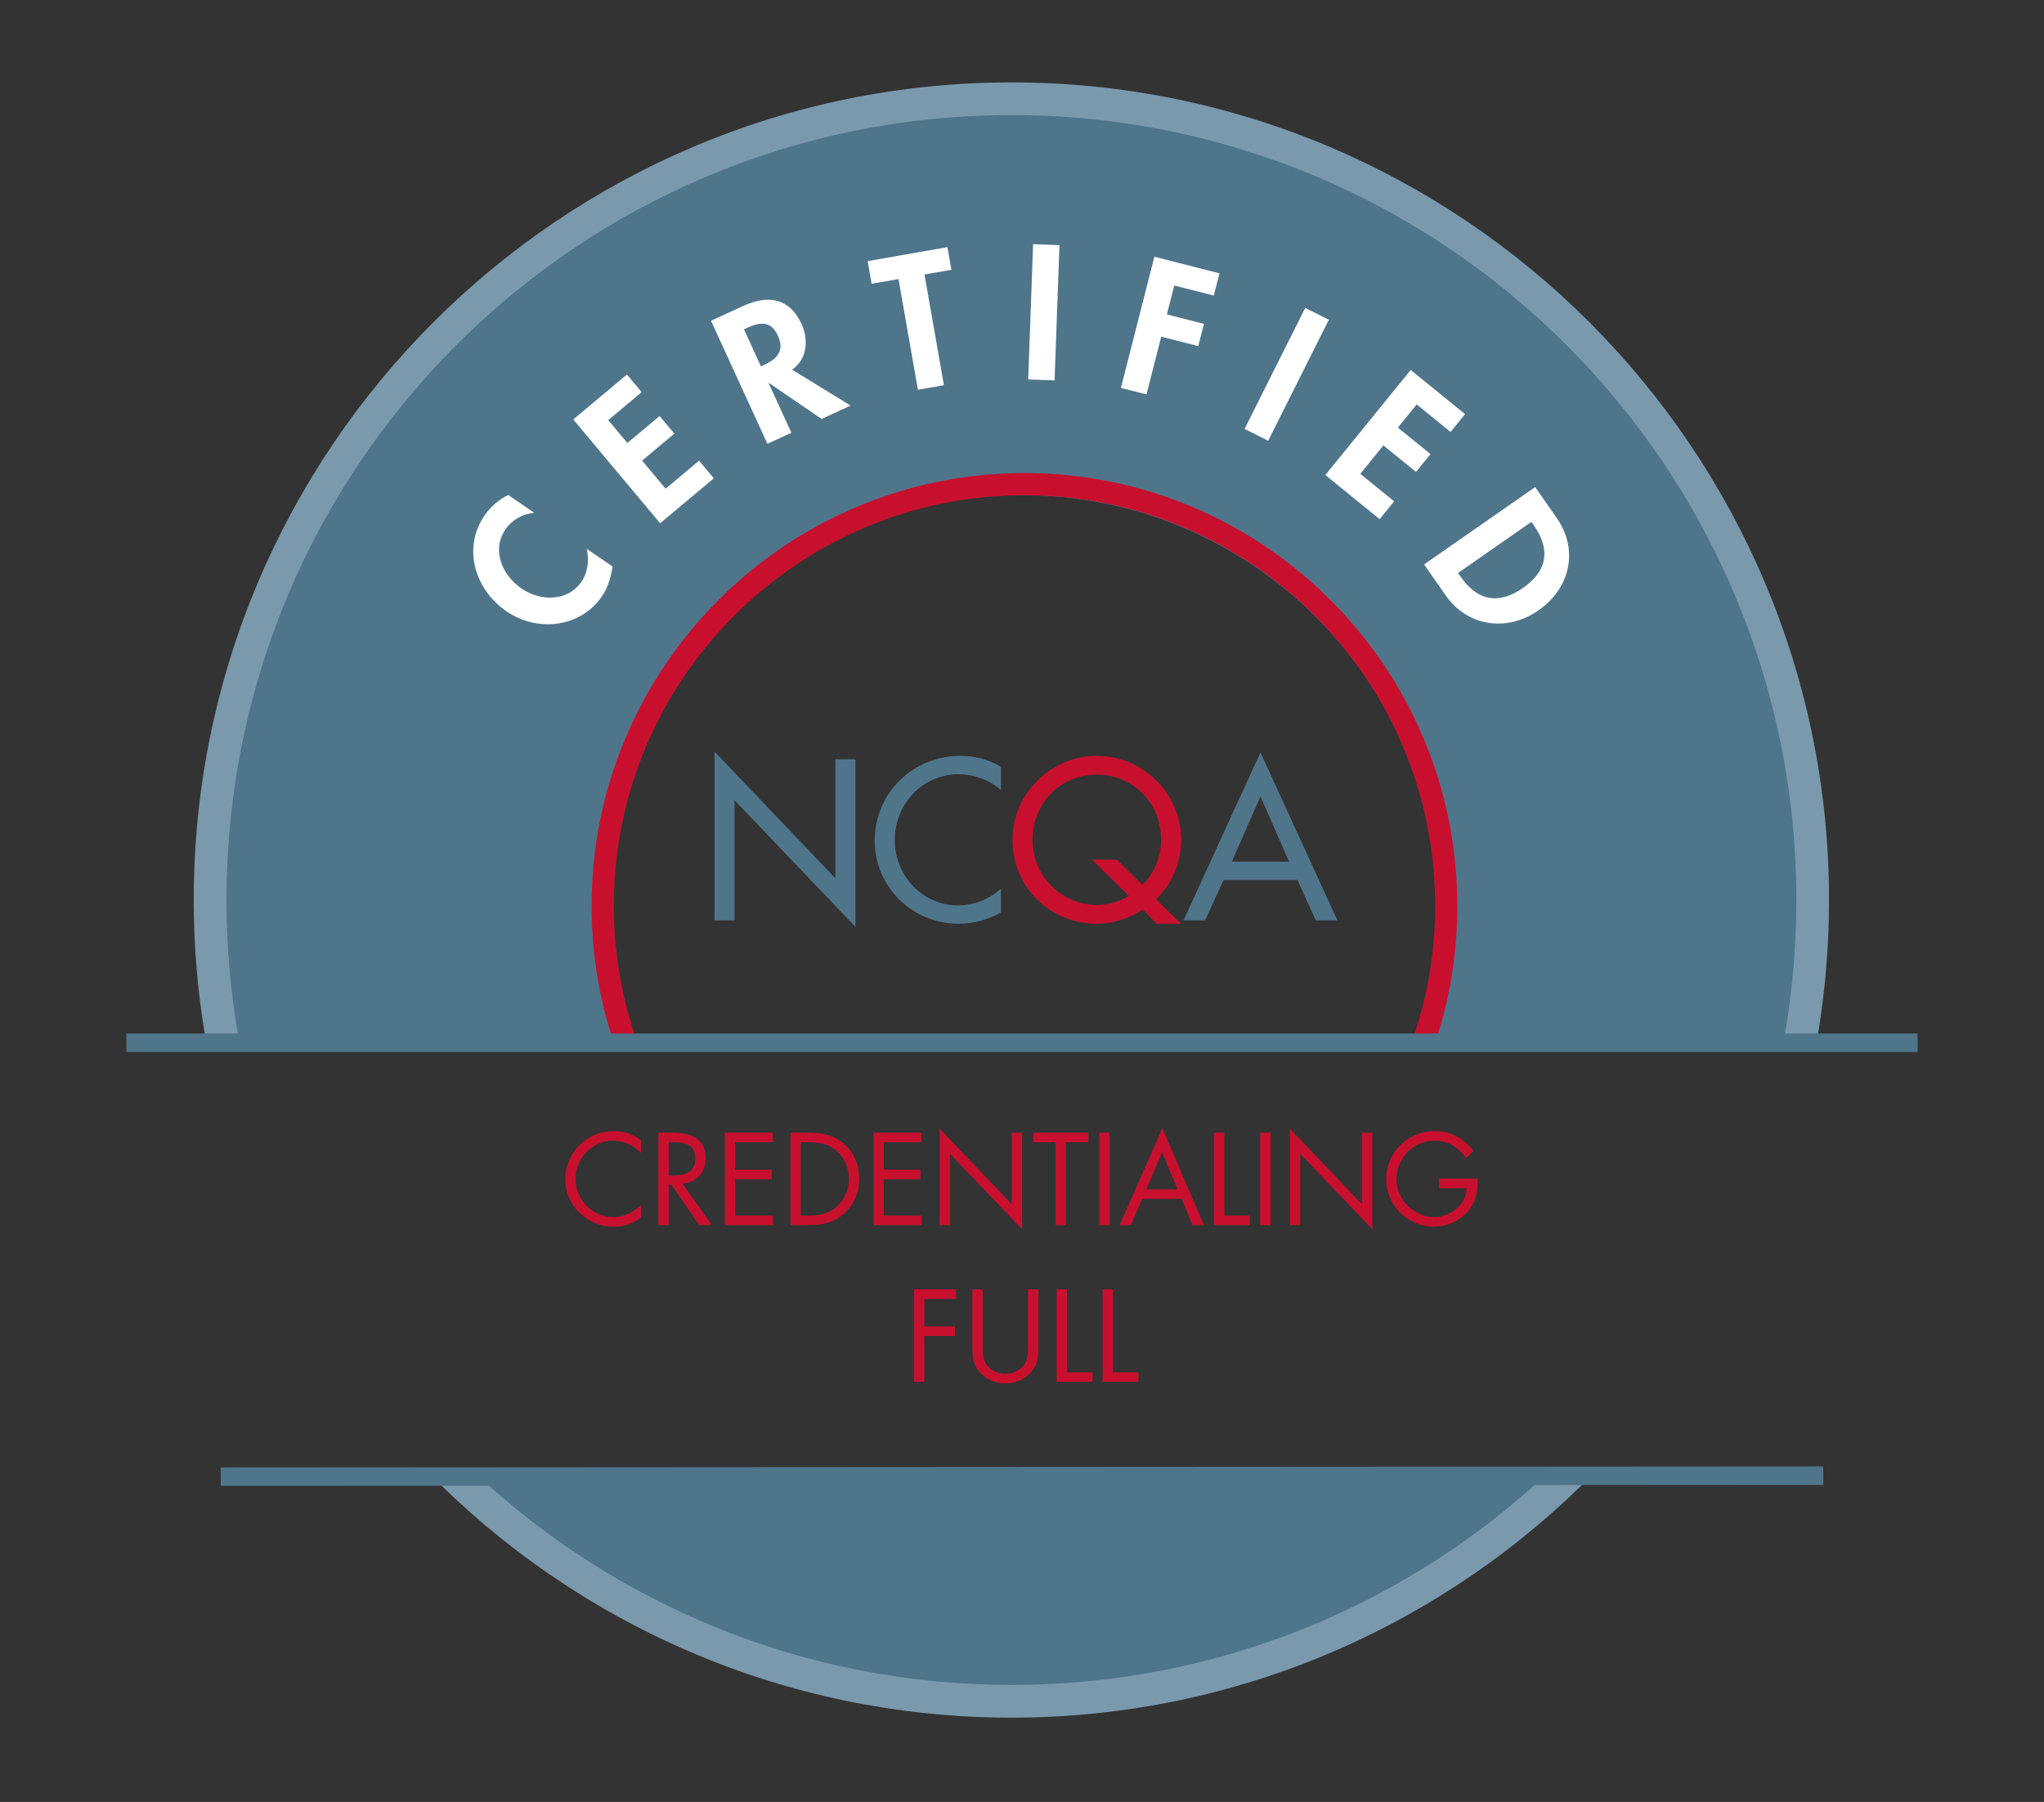 <svg xmlns="http://www.w3.org/2000/svg" xmlns:xlink="http://www.w3.org/1999/xlink" id="Layer_1" x="0px" y="0px" viewBox="0 0 900 793.42" style="enable-background:new 0 0 900 793.42;" xml:space="preserve"><rect x="0" y="0" width="900" height="793.42" fill="#333333" stroke="none"/><style type="text/css">	.st0{fill:#4F758B;}	.st1{fill:#7A99AC;}	.st2{fill:#C8102E;}	.st3{fill:#FFFFFF;}</style><path class="st0" d="M197.15,647.87c64.07,64,152.54,103.57,250.26,103.57c97.71,0,186.18-39.57,250.25-103.57H197.15z"></path><path class="st0" d="M447.4,43.16c-195.59,0-354.14,158.55-354.14,354.14c0,20.24,1.72,40.08,4.99,59.4h177.37  c-5.6-17.56-8.65-36.26-8.65-55.68c0-101.06,81.94-183,183-183c101.07,0,183,81.94,183,183c0,19.42-3.05,38.12-8.65,55.68h172.23  c3.27-19.32,4.99-39.16,4.99-59.4C801.54,201.71,642.99,43.16,447.4,43.16"></path><path class="st1" d="M105.01,456.71c-3.46-19.62-5.27-39.8-5.27-60.42c0-190.87,154.73-345.61,345.61-345.61  c190.88,0,345.6,154.74,345.6,345.61c0,20.61-1.82,40.8-5.27,60.42h14.58c3.33-19.65,5.09-39.83,5.09-60.42  c0-198.52-161.49-360.01-359.99-360.01C246.82,36.28,85.3,197.76,85.3,396.29c0,20.58,1.76,40.76,5.1,60.42H105.01z"></path><path class="st1" d="M682.27,647.87c-61.88,58.29-145.22,94.02-236.93,94.02c-91.71,0-175.07-35.73-236.93-94.02h-20.32  c65.4,66.86,156.55,108.43,257.25,108.43c100.69,0,191.84-41.57,257.23-108.43H682.27z"></path><g>	<polygon class="st0" points="314.6,330.94 367.83,386.71 367.83,334.32 376.67,334.32 376.67,408.15 323.44,352.38 323.44,405.24    314.6,405.24  "></polygon>	<path class="st0" d="M440.73,347.87c-5.08-4.52-12.04-6.96-18.71-6.96c-15.9,0-28.04,13.26-28.04,28.97   c0,15.51,12.05,28.78,27.84,28.78c6.96,0,13.64-2.63,18.91-7.34v10.44c-5.46,3.2-12.42,4.99-18.63,4.99   c-20.21,0-36.96-16.08-36.96-36.59c0-20.98,16.84-37.34,37.72-37.34c6.22,0,12.5,1.51,17.87,4.8V347.87z"></path>	<path class="st2" d="M509.29,406.75l-6.11-6.3c-5.82,4.05-13.44,6.3-20.22,6.3c-20.51,0-37.16-15.9-37.16-36.96   c0-20.33,16.84-36.97,37.16-36.97c20.31,0,37.14,16.65,37.14,36.97c0,10.05-4.14,19.55-11.09,26.14l11,10.82H509.29z    M502.99,389.63c5.45-4.89,8.27-13.08,8.27-19.85c0-15.62-11.67-28.69-28.3-28.69c-16.66,0-28.32,13.07-28.32,28.69   c0,16.17,12.98,28.68,28.32,28.68c4.31,0,9.77-1.32,14.1-4.04l-16.27-15.9h11L502.99,389.63z"></path>	<path class="st0" d="M538.74,387.46l-8.09,17.78h-9.52L555,331.31l33.87,73.93h-9.5l-8.09-17.78H538.74z M555,350.69l-12.61,28.69   h25.22L555,350.69z"></path></g><path class="st2" d="M279.45,455.62c-5.92-17.85-9.18-36.91-9.18-56.73c0-99.7,81.12-180.82,180.83-180.82  c99.71,0,180.83,81.11,180.83,180.82c0,19.82-3.26,38.88-9.18,56.73h10.32c5.6-17.92,8.61-36.99,8.61-56.73  c0-105.1-85.49-190.6-190.59-190.6c-105.1,0-190.6,85.5-190.6,190.6c0,19.75,3.02,38.81,8.63,56.73H279.45z"></path><polygon class="st0" points="97.21,654.26 97.16,646.12 802.79,645.68 802.84,653.82 "></polygon><polygon class="st0" points="55.69,463.21 55.63,455.06 844.31,455.06 844.37,463.21 "></polygon><g>	<path class="st3" d="M235.24,225.79c-5.09,0.44-9.82,3.14-12.64,7.24c-6.31,9.19-1.46,20.29,7.02,26.1   c8.28,5.68,20.31,5.88,26.44-3.05c2.82-4.11,3.48-9.69,2.25-14.46l11.41,7.83c-0.76,4.75-1.99,9.18-4.71,13.16   c-9.48,13.82-28.43,15.87-41.99,6.57c-13.95-9.57-19.52-27.87-9.63-42.27c2.64-3.85,6.28-6.91,10.38-8.98L235.24,225.79z"></path>	<path class="st3" d="M267.82,184.99l8.42,10.06l14.19-11.87l6.49,7.76l-14.19,11.87l10.35,12.37l14.73-12.33l6.49,7.76   l-23.64,19.79l-38.25-45.71l23.64-19.79l6.49,7.76L267.82,184.99z"></path>	<path class="st3" d="M374.54,178.6l-12.79,5.86l-23.16-15.81l-0.14,0.07l10.01,21.84l-10.56,4.84l-24.84-54.18l14.3-6.56   c10.71-4.91,20.28-3.56,25.58,8.01c3.16,6.9,2.52,15.54-4.18,20.09L374.54,178.6z M335.05,161.31l1.37-0.63   c5.82-2.67,9.12-6.27,6.09-12.88c-3.06-6.68-7.9-6.03-13.5-3.46l-1.44,0.66L335.05,161.31z"></path>	<path class="st3" d="M415.62,169.6l-11.45,2.01l-8.55-48.74l-11.83,2.08l-1.75-9.97l35.12-6.16l1.75,9.97l-11.84,2.08L415.62,169.6   z"></path>	<path class="st3" d="M464.34,167.49l-11.61-0.42l2.16-59.56l11.61,0.42L464.34,167.49z"></path>	<path class="st3" d="M517.04,125.72l-3.24,12.72l16.31,4.16l-2.5,9.8l-16.31-4.16l-6.49,25.43l-11.26-2.87l14.74-57.76l28.65,7.31   l-2.5,9.8L517.04,125.72z"></path>	<path class="st3" d="M558.39,194.07l-10.39-5.21l26.71-53.28l10.39,5.21L558.39,194.07z"></path>	<path class="st3" d="M623.79,178.08l-8.28,10.19l14.36,11.67l-6.38,7.85l-14.36-11.67l-10.17,12.52l14.91,12.11l-6.38,7.85   l-23.93-19.44l37.59-46.26l23.93,19.44l-6.38,7.85L623.79,178.08z"></path>	<path class="st3" d="M675.96,214.46l9.49,13.62c9.85,14.14,5.88,30.98-8.07,40.69c-13.75,9.58-31.17,7.26-40.88-6.68l-9.45-13.56   L675.96,214.46z M642,252.29l1.08,1.56c8.18,11.74,17.83,11.76,27.5,5.03c10.64-7.41,12.36-16.7,4.81-27.54l-1.08-1.56L642,252.29z   "></path></g><g>	<path class="st2" d="M282.25,507.63c-3.24-3.35-7.72-5.4-12.42-5.4c-9.07,0-16.42,7.88-16.42,16.85s7.4,16.85,16.52,16.85   c4.59,0,9.07-2.16,12.31-5.4v5.62c-3.51,2.54-7.83,4-12.15,4c-11.5,0-21.22-9.34-21.22-20.9c0-11.66,9.56-21.22,21.22-21.22   c4.54,0,8.53,1.3,12.15,4V507.63z"></path>	<path class="st2" d="M294.45,539.44h-4.54v-40.72h5.89c7.72,0,14.9,2.05,14.9,11.23c0,6.26-3.94,10.69-10.21,11.23l12.96,18.25   h-5.56l-12.31-17.87h-1.13V539.44z M294.45,517.57h1.4c5.13,0,10.31-0.97,10.31-7.29c0-6.7-4.91-7.34-10.37-7.34h-1.35V517.57z"></path>	<path class="st2" d="M319.19,498.72h21.11v4.21h-16.58v12.1h16.09v4.21h-16.09v15.98h16.58v4.21h-21.11V498.72z"></path>	<path class="st2" d="M348.02,498.72h7.67c6.1,0,11.07,0.81,15.88,4.91c4.64,4,6.75,9.45,6.75,15.5c0,5.94-2.16,11.18-6.64,15.17   c-4.86,4.32-9.72,5.13-16.09,5.13h-7.56V498.72z M355.85,535.22c4.97,0,9.13-0.7,12.85-4.21c3.35-3.13,5.08-7.4,5.08-11.93   c0-4.64-1.78-9.13-5.29-12.2c-3.73-3.29-7.83-3.94-12.64-3.94h-3.29v32.29H355.85z"></path>	<path class="st2" d="M384.63,498.72h21.11v4.21h-16.58v12.1h16.09v4.21h-16.09v15.98h16.58v4.21h-21.11V498.72z"></path>	<path class="st2" d="M413.74,496.99l31.75,33.26v-31.54h4.54v42.55l-31.75-33.21v31.37h-4.54V496.99z"></path>	<path class="st2" d="M469.31,539.44h-4.54v-36.5h-9.83v-4.21h24.3v4.21h-9.94V539.44z"></path>	<path class="st2" d="M488.53,539.44h-4.54v-40.72h4.54V539.44z"></path>	<path class="st2" d="M502.89,527.88l-4.91,11.56h-4.97l18.79-42.66l18.31,42.66h-5.02l-4.81-11.56H502.89z M511.69,507.36   l-6.97,16.31h13.77L511.69,507.36z"></path>	<path class="st2" d="M539.07,535.22h11.23v4.21h-15.77v-40.72h4.54V535.22z"></path>	<path class="st2" d="M559.43,539.44h-4.54v-40.72h4.54V539.44z"></path>	<path class="st2" d="M567.96,496.99l31.75,33.26v-31.54h4.54v42.55l-31.75-33.21v31.37h-4.54V496.99z"></path>	<path class="st2" d="M650.58,518.97c0.11,5.51-0.49,10.04-4.21,14.36c-3.73,4.32-9.4,6.8-15.07,6.8c-11.45,0-20.95-9.5-20.95-20.95   c0-11.66,9.5-21.17,21.22-21.17c7.13,0,12.91,3.19,17.23,8.8l-3.29,3.08c-3.4-4.81-7.99-7.67-13.99-7.67   c-9.29,0-16.63,7.83-16.63,17.01c0,4.32,1.73,8.42,4.75,11.5c2.97,2.97,7.29,5.18,11.56,5.18c7.07,0,14.53-5.18,14.53-12.74h-12.1   v-4.21H650.58z"></path>	<path class="st2" d="M406.99,571.93v12.1h13.55v4.21h-13.55v20.2h-4.54v-40.72h18.52v4.21H406.99z"></path>	<path class="st2" d="M432.69,591.97c0,3.02-0.11,6.48,1.78,9.07c1.78,2.48,5.24,3.89,8.21,3.89c2.92,0,6.1-1.35,7.99-3.62   c2.16-2.59,2-6.16,2-9.34v-24.25h4.54v25.49c0,4.43-0.32,7.94-3.56,11.29c-2.81,3.02-6.86,4.64-10.96,4.64   c-3.83,0-7.78-1.46-10.53-4.16c-3.56-3.4-4-7.13-4-11.77v-25.49h4.54V591.97z"></path>	<path class="st2" d="M469.79,604.22h11.23v4.21h-15.77v-40.72h4.54V604.22z"></path>	<path class="st2" d="M490.04,604.22h11.23v4.21H485.5v-40.72h4.54V604.22z"></path></g></svg>